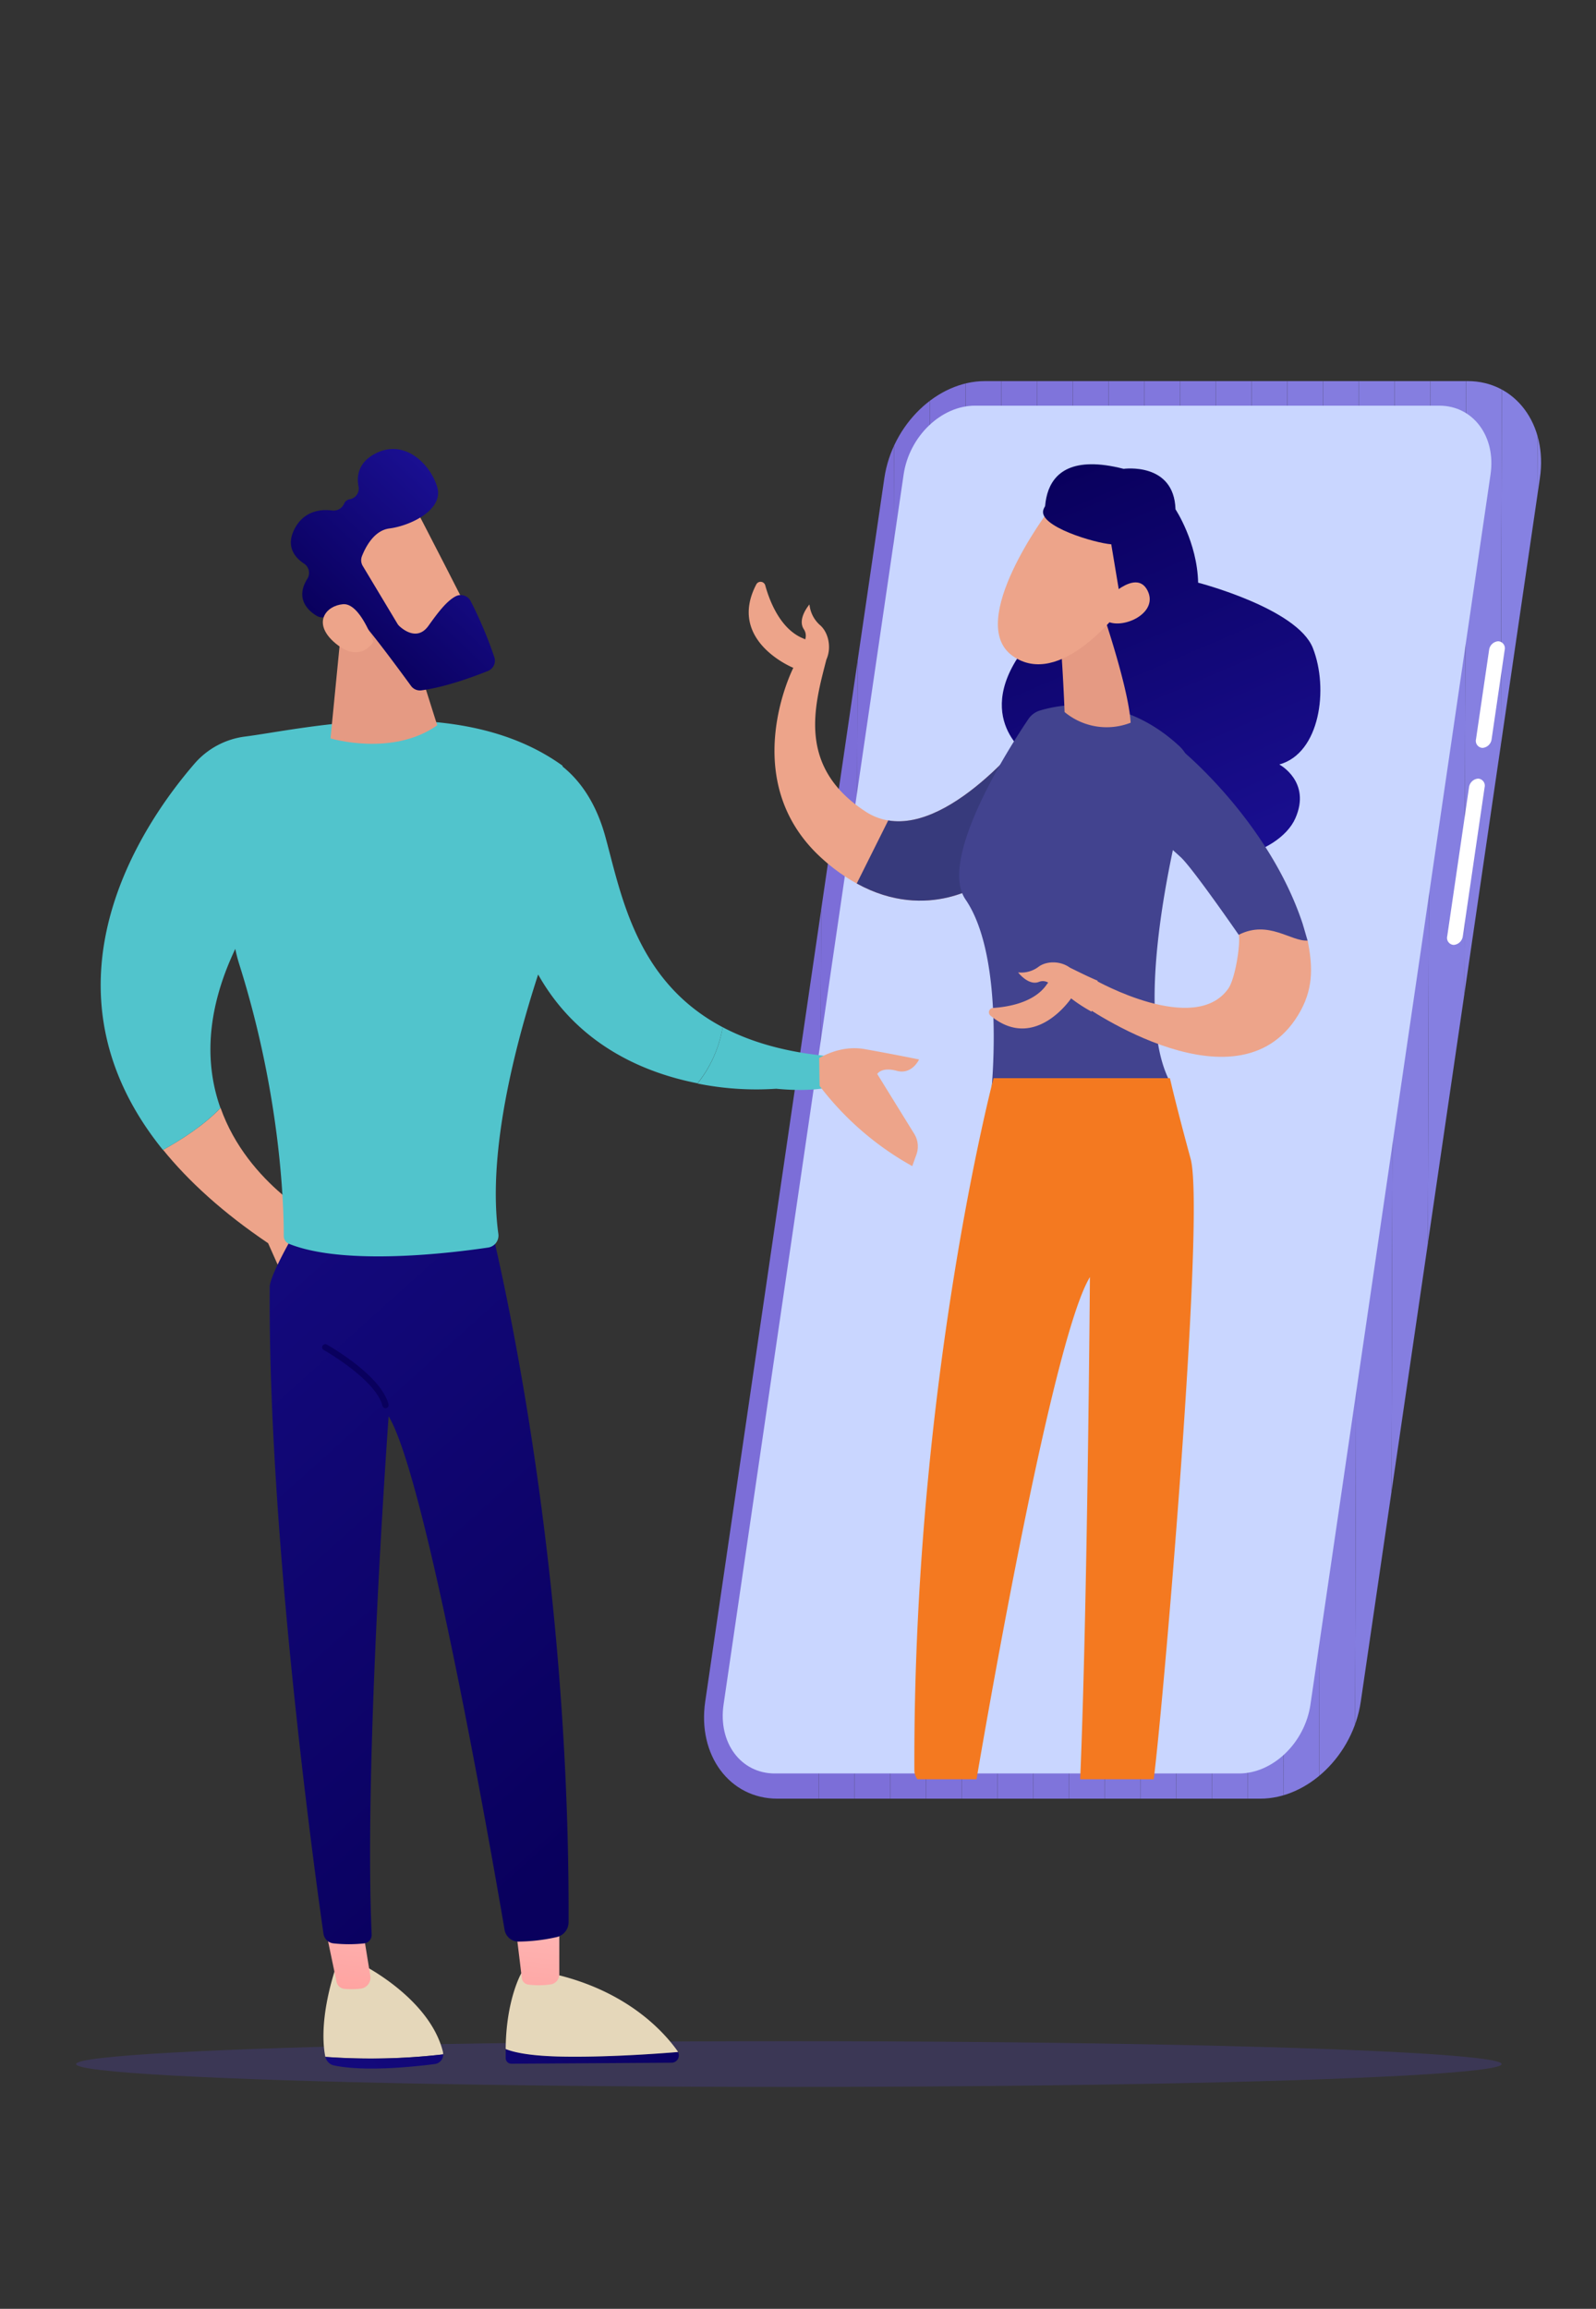 <svg id="Layer_1" data-name="Layer 1" xmlns="http://www.w3.org/2000/svg" xmlns:xlink="http://www.w3.org/1999/xlink" viewBox="0 0 564.43 816.1"><rect x="0" y="0" width="564.43" height="816.1" fill="#333333" stroke="none"/><defs><style>.cls-1{fill:none;}.cls-2{clip-path:url(#clip-path);}.cls-3{fill:#7c6ed8;}.cls-4{fill:#7d6fd9;}.cls-5{fill:#7d70d9;}.cls-6{fill:#7e71da;}.cls-7{fill:#7e72da;}.cls-8{fill:#7f73db;}.cls-9{fill:#7f74db;}.cls-10{fill:#8075dc;}.cls-11{fill:#8076dc;}.cls-12{fill:#8177dd;}.cls-13{fill:#8178dd;}.cls-14{fill:#8279de;}.cls-15{fill:#827ade;}.cls-16{fill:#837bdf;}.cls-17{fill:#847cdf;}.cls-18{fill:#847de0;}.cls-19{fill:#857ee0;}.cls-20{fill:#857fe1;}.cls-21{fill:#8680e1;}.cls-22{fill:#8681e2;}.cls-23{fill:#8782e2;}.cls-24{fill:#fff;}.cls-25{fill:#c9d6ff;}.cls-26{opacity:0.21;}.cls-27{fill:#5c49d8;}.cls-28{fill:#eda48a;}.cls-29{fill:#e5d7ba;}.cls-30{fill:url(#linear-gradient);}.cls-31{fill:url(#linear-gradient-2);}.cls-32{fill:url(#linear-gradient-3);}.cls-33{fill:url(#linear-gradient-4);}.cls-34{fill:url(#linear-gradient-5);}.cls-35{fill:#51c4cc;}.cls-36{fill:#e59a83;}.cls-37{fill:url(#linear-gradient-6);}.cls-38{fill:url(#linear-gradient-7);}.cls-39{fill:#373a7c;}.cls-40{fill:url(#linear-gradient-8);}.cls-41{fill:#42438f;}.cls-42{fill:url(#linear-gradient-9);}.cls-43{fill:#f47920;}</style><clipPath id="clip-path"><path class="cls-1" d="M274.92,635.78H445.68c16.86,0,32.79-15.35,35.56-34.29L544.59,169c2.78-18.94-8.65-34.29-25.52-34.29H348.32c-16.87,0-32.79,15.35-35.57,34.29L249.4,601.49C246.63,620.43,258.05,635.78,274.92,635.78Z"/></clipPath><linearGradient id="linear-gradient" x1="-2380.27" y1="661.16" x2="-2534.25" y2="782.07" gradientTransform="translate(2600.62)" gradientUnits="userSpaceOnUse"><stop offset="0" stop-color="#09005d"/><stop offset="1" stop-color="#1a0f91"/></linearGradient><linearGradient id="linear-gradient-2" x1="-2474.46" y1="662.9" x2="-2482.55" y2="733.46" gradientTransform="translate(2600.62)" gradientUnits="userSpaceOnUse"><stop offset="0" stop-color="#febbba"/><stop offset="1" stop-color="#ff928e"/></linearGradient><linearGradient id="linear-gradient-3" x1="-2352.91" y1="695.99" x2="-2506.9" y2="816.9" xlink:href="#linear-gradient"/><linearGradient id="linear-gradient-4" x1="-2408.6" y1="670.45" x2="-2416.69" y2="741.01" xlink:href="#linear-gradient-2"/><linearGradient id="linear-gradient-5" x1="2646.1" y1="642.39" x2="2901.78" y2="358.3" gradientTransform="matrix(-1, 0, 0, 1, 2866.79, 0)" xlink:href="#linear-gradient"/><linearGradient id="linear-gradient-6" x1="-4059.33" y1="-4166.81" x2="-3993.91" y2="-4166.81" gradientTransform="translate(5939.03 128.71) rotate(-46.73)" xlink:href="#linear-gradient"/><linearGradient id="linear-gradient-7" x1="2740.4" y1="484.25" x2="2651.62" y2="209.63" gradientTransform="matrix(-1, 0, 0, 1, 2866.79, 0)" xlink:href="#linear-gradient"/><linearGradient id="linear-gradient-8" x1="2489.97" y1="165.73" x2="2429.03" y2="307.4" gradientTransform="matrix(-1, 0, 0, 1, 2866.79, 0)" xlink:href="#linear-gradient"/><linearGradient id="linear-gradient-9" x1="2486.66" y1="164.31" x2="2425.73" y2="305.98" gradientTransform="matrix(-1, 0, 0, 1, 2866.79, 0)" xlink:href="#linear-gradient"/></defs><g class="cls-2"><polygon class="cls-3" points="290.93 134.69 289.52 635.78 246.63 635.78 246.63 134.69 290.93 134.69"/><polygon class="cls-3" points="303.57 134.69 302.17 635.78 289.52 635.78 290.93 134.69 303.57 134.69"/><polygon class="cls-4" points="316.22 134.69 314.81 635.78 302.17 635.78 303.57 134.69 316.22 134.69"/><polygon class="cls-5" points="328.86 134.69 327.45 635.78 314.81 635.78 316.22 134.69 328.86 134.69"/><polygon class="cls-6" points="341.5 134.69 340.09 635.78 327.45 635.78 328.86 134.69 341.5 134.69"/><polygon class="cls-7" points="354.14 134.69 352.74 635.78 340.09 635.78 341.5 134.69 354.14 134.69"/><polygon class="cls-8" points="366.79 134.69 365.38 635.78 352.74 635.78 354.14 134.69 366.79 134.69"/><polygon class="cls-9" points="379.43 134.69 378.02 635.78 365.38 635.78 366.79 134.69 379.43 134.69"/><polygon class="cls-10" points="392.07 134.69 390.66 635.78 378.02 635.78 379.43 134.69 392.07 134.69"/><polygon class="cls-11" points="404.71 134.69 403.3 635.78 390.66 635.78 392.07 134.69 404.71 134.69"/><polygon class="cls-12" points="417.35 134.69 415.95 635.78 403.3 635.78 404.71 134.69 417.35 134.69"/><polygon class="cls-13" points="430 134.69 428.59 635.78 415.95 635.78 417.35 134.69 430 134.69"/><polygon class="cls-14" points="442.64 134.69 441.23 635.78 428.59 635.78 430 134.69 442.64 134.69"/><polygon class="cls-15" points="455.28 134.69 453.87 635.78 441.23 635.78 442.64 134.69 455.28 134.69"/><polygon class="cls-16" points="467.92 134.69 466.51 635.78 453.87 635.78 455.28 134.69 467.92 134.69"/><polygon class="cls-17" points="480.56 134.69 479.16 635.78 466.51 635.78 467.92 134.69 480.56 134.69"/><polygon class="cls-18" points="493.21 134.69 491.8 635.78 479.16 635.78 480.56 134.69 493.21 134.69"/><polygon class="cls-19" points="505.85 134.69 504.44 635.78 491.8 635.78 493.21 134.69 505.85 134.69"/><polygon class="cls-20" points="518.49 134.69 517.08 635.78 504.44 635.78 505.85 134.69 518.49 134.69"/><polygon class="cls-21" points="531.13 134.69 529.73 635.78 517.08 635.78 518.49 134.69 531.13 134.69"/><polygon class="cls-22" points="543.78 134.69 542.37 635.78 529.73 635.78 531.13 134.69 543.78 134.69"/><polygon class="cls-23" points="542.37 635.78 543.78 134.69 547.37 134.69 547.37 635.78 542.37 635.78"/></g><path class="cls-24" d="M524.31,264.36h0a3.53,3.53,0,0,0,3.21-3.1l4.61-31.5a2.48,2.48,0,0,0-2.3-3.09h0a3.52,3.52,0,0,0-3.21,3.09L522,261.26A2.49,2.49,0,0,0,524.31,264.36Z"/><path class="cls-24" d="M514.12,334h0a3.53,3.53,0,0,0,3.21-3.09l7.7-52.59a2.49,2.49,0,0,0-2.3-3.1h0a3.52,3.52,0,0,0-3.21,3.1l-7.7,52.59A2.48,2.48,0,0,0,514.12,334Z"/><path class="cls-25" d="M274,626.87H438.2c12,0,23.27-10.9,25.24-24.34l63.69-434.8c2-13.44-6.14-24.34-18.11-24.34H344.81c-12,0-23.27,10.9-25.24,24.34l-63.68,434.8C253.92,616,262,626.87,274,626.87Z"/><g class="cls-26"><ellipse class="cls-27" cx="278.98" cy="729.59" rx="252.06" ry="8.08"/></g><path class="cls-28" d="M78,391.59c-5.79,6.18-14.32,11.52-20.32,14.85,9,11.08,21.09,22.17,37.14,33l4.59,10.31,14.72-17.64S87.67,419,78,391.59Z"/><path class="cls-29" d="M156.71,726.16a3.55,3.55,0,0,0-.09-1c-4.77-18.9-28.43-30.67-28.43-30.67l-9.38.74c-5.39,16.66-4.69,26.87-3.83,31.42a2.66,2.66,0,0,0,.1.38A222.36,222.36,0,0,0,156.71,726.16Z"/><path class="cls-30" d="M115.08,727.07a4,4,0,0,0,3,3c11,2.31,28.49.45,35.83-.51a3.4,3.4,0,0,0,2.83-3.4A222.36,222.36,0,0,1,115.08,727.07Z"/><path class="cls-31" d="M115,681.3l4,19.12a3.13,3.13,0,0,0,2.68,2.57,26.25,26.25,0,0,0,6.15-.1,3.92,3.92,0,0,0,3.11-4.61l-2.76-17Z"/><path class="cls-32" d="M197.32,726.87c-10.35-.29-15.71-1.51-18.48-2.64,0,1,0,2.08,0,3.17a2,2,0,0,0,2,2.07l56.85-.36a2.59,2.59,0,0,0,2.09-3.78C232.32,725.94,213.33,727.32,197.32,726.87Z"/><path class="cls-29" d="M239.77,725.33a3.48,3.48,0,0,0-.22-.43c-5-7-17.81-21-43.09-27l-12.12-.38s-5.4,9.38-5.5,26.76c2.77,1.13,8.13,2.35,18.48,2.64C213.33,727.32,232.32,725.94,239.77,725.33Z"/><path class="cls-33" d="M182.09,679.1c.14.9,1.8,14.64,2.44,20a2.63,2.63,0,0,0,2.23,2.38,27.94,27.94,0,0,0,8.33-.12,3.59,3.59,0,0,0,2.71-3.6V676.16Z"/><path class="cls-34" d="M172.37,428.46s29.24,111.12,28.71,251a5.42,5.42,0,0,1-4.3,5.27,63.63,63.63,0,0,1-13.55,1.57,5,5,0,0,1-4.79-4.19c-4.1-24.05-27.63-159.5-41-181.49,0,0-8.82,120.64-6,183.23a3,3,0,0,1-2.62,3.08,49.75,49.75,0,0,1-10.88,0,4,4,0,0,1-3.54-3.37c-2.92-20.35-19.73-141.47-19-228.72,0-4.92,13-26.31,13-26.31Z"/><path class="cls-35" d="M208.12,297.26c-4.74-5.95-4-15.61-7.47-22.18-4.85-9.18-.39,5.94-1.72-4.43-36.37-26.24-91.14-13-112.32-10.29A28.31,28.31,0,0,0,68.73,270c-18.15,21-58,78.52-11.1,136.48,6-3.33,14.53-8.67,20.32-14.85-5.19-14.63-5.61-33.31,5.26-56.23a52.61,52.61,0,0,0,1.39,5.39c15,47.47,15.78,87,15.75,96.07a3,3,0,0,0,1.88,2.81c19.72,7.9,57.68,3.2,70.43,1.3a4.29,4.29,0,0,0,3.58-4.86c-6.25-45.31,21.82-115.54,30.3-134.21C207.15,300.52,207.1,298.29,208.12,297.26Z"/><path class="cls-36" d="M120.69,222.21,116.89,261s21.85,6.58,37.74-4.63l-11.17-35.29Z"/><path class="cls-28" d="M146,178c.53.5,22.19,43,22.19,43l-24.55,11.85-26.53-37.27S137.24,169.67,146,178Z"/><path class="cls-37" d="M128,196.6a3.93,3.93,0,0,0,.29,3.44l12.25,20.41a3.87,3.87,0,0,0,.67.84c1.46,1.36,6.45,5.3,10.3-.07,3.29-4.58,6.37-8.74,9.67-10.46a3.93,3.93,0,0,1,5.29,1.74,146.56,146.56,0,0,1,8.38,19.88,3.9,3.9,0,0,1-2.27,4.78c-5,2-14.8,5.66-23.52,6.86a3.92,3.92,0,0,1-3.7-1.57c-3.75-5.14-14.32-19.5-17.93-23.1-3.36-3.34-9.54-2.08-12.33-1.28a3.91,3.91,0,0,1-3.13-.41c-2.83-1.7-7.76-5.95-3.25-13.13a3.92,3.92,0,0,0-1.21-5.32c-3.16-2.08-6.59-6-3.32-12.3s9.21-7,13.23-6.47a4.06,4.06,0,0,0,4.26-2.37,2.62,2.62,0,0,1,2-1.6A3.8,3.8,0,0,0,126.8,172c-.71-3.62-.17-8.32,5.6-11.49,10.6-5.83,19.88,3.66,22.23,11.67s-9.48,13.68-16.93,14.62C132.23,187.51,129.23,193.48,128,196.6Z"/><path class="cls-28" d="M132.05,226.85s-4.71-13.79-10.74-13.28-10.78,6.51-3.31,13.27C127.3,235.23,132.05,226.85,132.05,226.85Z"/><path class="cls-38" d="M136.33,497.75a1.1,1.1,0,0,1-1.06-.82c-2.43-9.36-20.58-19.63-20.77-19.74a1.1,1.1,0,0,1,1.08-1.92c.78.44,19.16,10.84,21.82,21.1a1.11,1.11,0,0,1-.79,1.35A1.27,1.27,0,0,1,136.33,497.75Z"/><path class="cls-35" d="M255.58,363.09c-30.71-16.22-35.88-46.95-41.52-67.43-7.44-27-26.25-30.41-26.25-30.41l-7.67,50c8.62,47.43,41.94,62.85,66.55,67.67A43.68,43.68,0,0,0,255.58,363.09Z"/><path class="cls-35" d="M306.61,375.23,293.8,373.4c-15.93-1.4-28.38-5.11-38.22-10.31A43.68,43.68,0,0,1,246.69,383a105,105,0,0,0,27.81,1.84C304.41,387.71,306.61,375.23,306.61,375.23Z"/><path class="cls-28" d="M324.11,408.05a8.44,8.44,0,0,0-.77-7.24l-13.1-21.19s1.48-2.6,6.89-1.12,7.9-4,7.9-4-7.7-1.61-19.19-3.66c-6.58-1.17-12.38,1.05-16.14,3.16l.15,9.83a105.53,105.53,0,0,0,32.77,28.36Z"/><path class="cls-28" d="M365.54,257.13l-17.18,54.49s-19.94,14.7-45.37.67a64.57,64.57,0,0,1-12.05-8.62c-30.86-27.54-10.38-67.61-10.38-67.61s-23.56-9.5-13.09-29.5a1.71,1.71,0,0,1,3.16.35c1.52,5.51,5.24,15.15,13,18.58.4.16.78.35,1.13.51a4.08,4.08,0,0,0-.49-3.59c-2.43-3.7,2-8.75,2-8.75a11.23,11.23,0,0,0,3.67,7.25c2.91,2.44,4.3,7.79,2.32,12.21-4.22,16.38-10.54,38,14.06,53.88a20.55,20.55,0,0,0,7.81,3C337.62,294,365.54,257.13,365.54,257.13Z"/><path class="cls-39" d="M365.54,257.13l-17.18,54.49s-19.94,14.7-45.37.67L314.12,290C337.62,294,365.54,257.13,365.54,257.13Z"/><path class="cls-40" d="M370.69,190.29S361,156.4,397.37,165.72c0,0,17.84-2.49,18.35,14.31,0,0,7.7,11.62,8,25.93,0,0,35.05,9.06,40.58,23.11,5.66,14.37,2.52,37.21-11.87,41.15,0,0,11.44,6.08,5.65,19.08s-33.76,21.6-49.78,5.25c0,0-46.8,5.07-45.09-27.86,0,0-21.37-14.53,2.06-41.22S370.69,190.29,370.69,190.29Z"/><path class="cls-41" d="M367.84,251.13c7.36-2.21,28.78-6.28,49.16,12.53a12.61,12.61,0,0,1,3.64,12.57c-5.48,20.15-19.92,79.68-7.25,105.44,0,0-38.59,25.29-62.93,5.47,0,0,5.35-48.3-9-69.2-9.87-14.42,15.75-54.17,22.24-63.78A7.56,7.56,0,0,1,367.84,251.13Z"/><path class="cls-36" d="M388.16,211.1s10.88,30.78,11.7,44.36a23.29,23.29,0,0,1-23.36-3.77s-1.19-30.74-2.91-36.24Z"/><path class="cls-28" d="M370.71,180.69s-29.39,39.15-12.65,51.12S395.71,216,395.71,216s7.12-21.63.39-29.19S370.71,180.69,370.71,180.69Z"/><path class="cls-42" d="M384.1,171.49S371,174.28,369,180.15s18.27,11.83,24,12.24l4,24s14.12-22.13,9-35.22S384.1,171.49,384.1,171.49Z"/><path class="cls-28" d="M390.27,212.89s11.37-12.56,15.58-4.1S395.54,223.2,390.66,219Z"/><path class="cls-41" d="M462.13,333.58s.24,0,.24,0c-3.85-3-24.29-3.13-24.29-3.13s-14.85-21.5-19.88-26.83l-.46-.47a3.61,3.61,0,0,0-.39-.35c-1.84-1.71-3.79-3.41-5.91-5.17a18.55,18.55,0,0,1-5.33-7.29c-7.86-19.79-1.65-32.73,12.64-24.43,0,0,30.21,25.09,41.95,60.66.13.44.24.85.38,1.27.47,1.65.94,3.21,1.35,4.67,0,.11-.09.27-.06.38S462.05,333.34,462.13,333.58Z"/><path class="cls-28" d="M387.42,346.5s35.11,19.84,47,2.9c2.45-3.52,4.3-15.63,3.7-19,10.52-5.32,18.44,2.49,24.35,2.06,1.55,8.12,2.3,16-2.47,24.76-20.75,37.95-77.19-2.1-77.19-2.1Z"/><path class="cls-28" d="M388.19,346.65c-.23,1.13-.45,2.26-.66,3.4-.48,2.51-.94,5-1.49,7.55a55.75,55.75,0,0,1-7.24-4.7S366,372,350.29,359a1.54,1.54,0,0,1,.89-2.72c5.16-.32,14.37-1.82,18.85-8.07.22-.32.46-.62.66-.89a3.62,3.62,0,0,0-3.26-.25c-3.72,1.47-7.37-3.35-7.37-3.35a10.18,10.18,0,0,0,7.09-1.89c2.7-2.13,7.69-2.36,11.23.21C381.45,343.53,384.73,345.2,388.19,346.65Z"/><path class="cls-43" d="M345.31,628.91a3.65,3.65,0,0,0,.14-.57c4-23.44,26.93-155.48,40-176.92,0,0-.84,116.17-3.44,177.49h26c3.13-23.52,18.36-199.83,13.06-219.3-5.37-19.72-7.32-28.51-7.32-28.51H351.37s-28.5,108.33-28,244.66a5.29,5.29,0,0,0,1.07,3.15Z"/></svg>